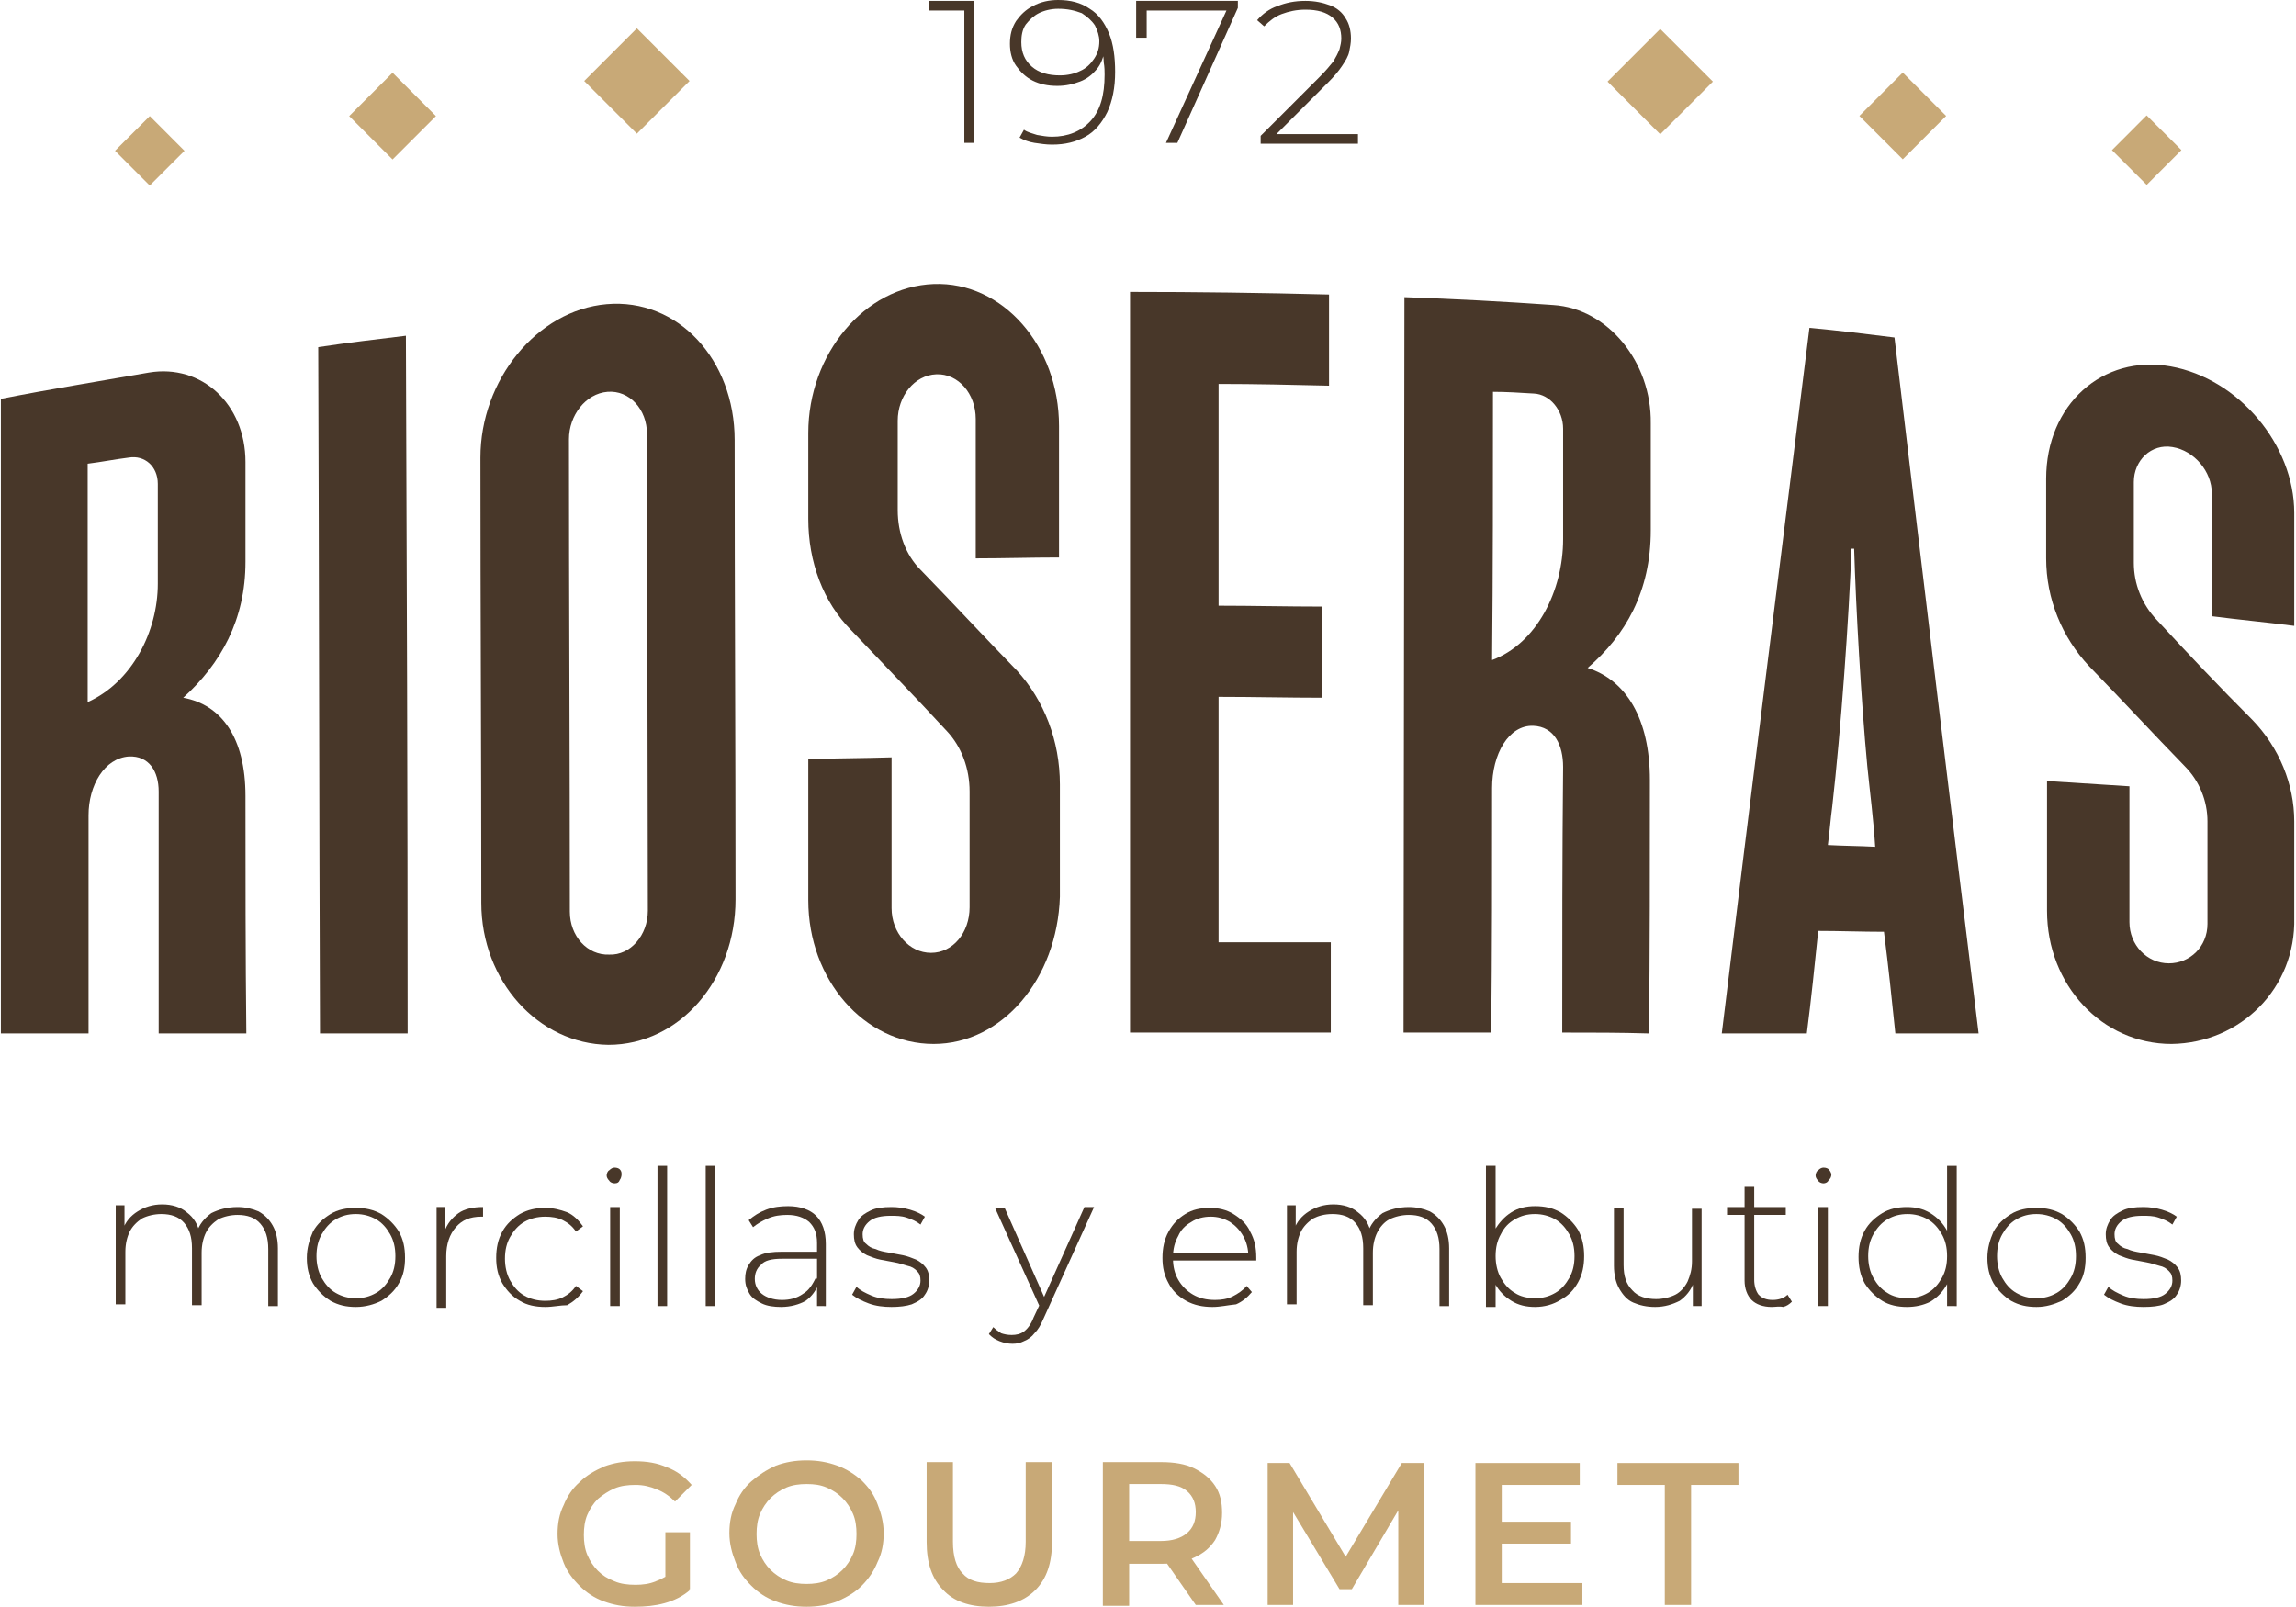 <?xml version="1.0" encoding="utf-8"?>
<!-- Generator: Adobe Illustrator 24.1.3, SVG Export Plug-In . SVG Version: 6.00 Build 0)  -->
<svg version="1.1" id="Capa_1" xmlns="http://www.w3.org/2000/svg" xmlns:xlink="http://www.w3.org/1999/xlink" x="0px" y="0px"
	 viewBox="0 0 261.9 183.3" style="enable-background:new 0 0 261.9 183.3;" xml:space="preserve">
<path style="fill:#483729;" d="M18,66.6c0-3.8,0-7.6,0-11.4c0-2-1.5-3.3-3.3-3c-1.6,0.2-3.1,0.5-4.7,0.7c0,9.1,0,18.1,0,27.2
	C15.1,77.8,18,72,18,66.6 M18.1,117.9c0-9.2,0-18.4,0-27.6c0-2.3-1.1-4.1-3.4-4c-2.8,0.2-4.6,3.3-4.6,6.7c0,8.3,0,16.6,0,24.9
	c-3.3,0-6.7,0-10,0V45.5c5.6-1.1,11.2-2,16.9-3C23,41.5,28,46.1,28,52.7c0,3.8,0,7.6,0,11.4c0,6.6-2.8,11.6-7.1,15.5
	c4.4,0.8,7.1,4.6,7.1,11.2c0,9,0,18.1,0.1,27.1C24.8,117.9,21.4,117.9,18.1,117.9"/>
<path style="fill:#483729;" d="M46.5,117.9c-3.3,0-6.7,0-10,0c-0.1-26.1-0.1-52.2-0.2-78.3c3.3-0.5,6.7-0.9,10-1.3
	C46.4,64.9,46.5,91.4,46.5,117.9"/>
<path style="fill:#483729;" d="M73.9,103.9l-0.1-54.4c0-2.8-2-5-4.5-4.8c-2.5,0.2-4.4,2.7-4.4,5.4c0,18,0.1,35.9,0.1,53.9
	c0,2.8,2,5,4.5,4.9C71.9,109,73.9,106.7,73.9,103.9 M54.9,103c0-16.9-0.1-33.9-0.1-50.8c0-8.8,6.4-16.8,14.4-17.5
	C77.3,34,83.8,41,83.8,50.2c0,17.5,0.1,34.9,0.1,52.4c0,9.2-6.4,16.6-14.5,16.6C61.4,119.1,54.9,111.9,54.9,103"/>
<path style="fill:#483729;" d="M106.5,119.1c-7.9,0-14.3-7.3-14.3-16.4c0-5.4,0-10.7,0-16.1c3.2-0.1,6.3-0.1,9.5-0.2
	c0,5.7,0,11.4,0,17.2c0,2.8,2,5.1,4.5,5.1c2.5,0,4.4-2.3,4.4-5.2c0-4.4,0-8.8,0-13.2c0-2.6-0.9-5.1-2.6-6.9
	c-3.6-3.9-7.3-7.7-10.9-11.5c-3.2-3.2-4.9-7.8-4.9-12.7c0-3.3,0-6.5,0-9.8c0-9,6.4-16.7,14.3-17c7.9-0.3,14.3,7.1,14.3,16.2
	c0,5,0,10,0,15c-3.2,0-6.3,0.1-9.5,0.1c0-5.3,0-10.6,0-15.9c0-2.9-2-5.2-4.5-5.1c-2.5,0.1-4.4,2.5-4.4,5.3c0,3.4,0,6.8,0,10.2
	c0,2.6,0.9,5.1,2.6,6.8c3.7,3.8,7.3,7.7,11,11.5c3.1,3.4,4.9,8,4.9,13c0,4.3,0,8.6,0,12.8C120.6,111.7,114.3,119.1,106.5,119.1"/>
<path style="fill:#483729;" d="M151.8,117.8c-7.6,0-15.3,0-22.9,0c0-28.2,0-56.3,0-84.5c7.6,0,15.1,0.1,22.7,0.3c0,3.5,0,6.9,0,10.4
	c-4.2-0.1-8.4-0.2-12.6-0.2c0,8.4,0,16.9,0,25.3c3.9,0,7.8,0.1,11.8,0.1c0,3.5,0,6.9,0,10.4c-3.9,0-7.8-0.1-11.8-0.1
	c0,9.3,0,18.6,0,28c4.3,0,8.6,0,12.8,0C151.8,110.9,151.8,114.4,151.8,117.8"/>
<path style="fill:#483729;" d="M178.3,61.5c0-4.2,0-8.4,0-12.6c0-2.1-1.5-3.9-3.3-4c-1.6-0.1-3.2-0.2-4.7-0.2
	c0,10.2,0,20.4-0.1,30.6C175.3,73.4,178.3,67.4,178.3,61.5 M178.2,117.8c0-10.1,0-20.2,0.1-30.3c0-2.5-1-4.6-3.4-4.7
	c-2.8-0.1-4.7,3.2-4.7,7.1c0,9.3,0,18.6-0.1,27.9c-3.3,0-6.7,0-10,0l0.1-83.9c5.7,0.2,11.4,0.5,17,0.9c6.2,0.4,11.2,6.5,11.1,13.5
	c0,4.1,0,8.1,0,12.2c0,7-2.9,12-7.2,15.7c4.4,1.4,7.1,5.8,7.1,12.8c0,9.6,0,19.3-0.1,28.9C184.9,117.8,181.6,117.8,178.2,117.8"/>
<path style="fill:#483729;" d="M213,87.4c-0.7-7.4-1.3-18.1-1.5-24.8c-0.1,0-0.2,0-0.3,0c-0.3,8-1.2,20.6-2.2,29.4
	c-0.2,1.5-0.3,2.9-0.5,4.4c1.8,0.1,3.6,0.1,5.4,0.2C213.7,93.4,213.3,90.4,213,87.4 M216.2,117.9c-0.4-3.9-0.8-7.7-1.3-11.6
	c-2.5,0-5-0.1-7.5-0.1c-0.4,3.9-0.8,7.8-1.3,11.7c-3.2,0-6.5,0-9.7,0c3.3-27.2,6.7-54,10-80.5c3.3,0.3,6.5,0.7,9.7,1.1
	c3.2,26.9,6.4,53.4,9.6,79.4C222.7,117.9,219.4,117.9,216.2,117.9"/>
<path style="fill:#483729;" d="M247.7,119.1c-7.9,0-14.2-6.7-14.2-15.2c0-5,0-9.9,0-14.8c3.1,0.2,6.3,0.4,9.4,0.6
	c0,5.2,0,10.3,0,15.5c0,2.6,2,4.7,4.5,4.7c2.4,0,4.4-1.9,4.4-4.5c0-3.9,0-7.8,0-11.7c0-2.3-0.9-4.6-2.6-6.3
	c-3.6-3.7-7.2-7.6-10.9-11.4c-3.1-3.3-4.9-7.7-4.9-12.3c0-3,0-6,0-9.1c0-8.4,6.4-14.2,14.2-12.8c7.8,1.4,14.1,9,14.1,16.7v12.9
	c-3.1-0.4-6.3-0.7-9.4-1.1c0-4.7,0-9.4,0-14c0-2.5-2-4.9-4.5-5.3c-2.4-0.4-4.4,1.5-4.4,4c0,3.1,0,6.1,0,9.2c0,2.4,0.9,4.7,2.6,6.5
	c3.6,3.9,7.2,7.7,10.9,11.4c3.1,3.2,4.8,7.4,4.8,11.6v11C261.9,112.7,255.6,119,247.7,119.1"/>
<path style="fill:#483729;" d="M27.1,137.7c0.9,0,1.7,0.2,2.4,0.5c0.7,0.4,1.2,0.9,1.6,1.6c0.4,0.7,0.6,1.6,0.6,2.6v6.6h-1.1v-6.5
	c0-1.3-0.3-2.2-0.9-2.9c-0.6-0.7-1.5-1-2.6-1c-0.8,0-1.6,0.2-2.2,0.5c-0.6,0.4-1.1,0.9-1.4,1.5c-0.3,0.6-0.5,1.4-0.5,2.3v6h-1.1
	v-6.5c0-1.3-0.3-2.2-0.9-2.9c-0.6-0.7-1.5-1-2.6-1c-0.8,0-1.6,0.2-2.2,0.5c-0.6,0.4-1.1,0.9-1.4,1.5c-0.3,0.6-0.5,1.4-0.5,2.3v6
	h-1.1v-11.3h1v3.1l-0.2-0.3c0.3-0.9,0.9-1.6,1.7-2.1c0.8-0.5,1.7-0.8,2.8-0.8c1.1,0,2.1,0.3,2.8,0.9c0.8,0.6,1.3,1.4,1.5,2.5
	l-0.4-0.1c0.3-1,0.9-1.7,1.7-2.3C24.9,138,25.9,137.7,27.1,137.7"/>
<path style="fill:#483729;" d="M40.6,148.1c0.9,0,1.6-0.2,2.3-0.6c0.7-0.4,1.2-1,1.6-1.7c0.4-0.7,0.6-1.5,0.6-2.5
	c0-1-0.2-1.8-0.6-2.5c-0.4-0.7-0.9-1.3-1.6-1.7c-0.7-0.4-1.5-0.6-2.3-0.6c-0.9,0-1.6,0.2-2.3,0.6c-0.7,0.4-1.2,1-1.6,1.7
	c-0.4,0.7-0.6,1.5-0.6,2.5c0,0.9,0.2,1.8,0.6,2.5c0.4,0.7,0.9,1.3,1.6,1.7C39,147.9,39.7,148.1,40.6,148.1 M40.6,149.1
	c-1.1,0-2-0.2-2.9-0.7c-0.8-0.5-1.5-1.2-2-2c-0.5-0.9-0.7-1.8-0.7-2.9c0-1.1,0.3-2.1,0.7-3c0.5-0.9,1.2-1.5,2-2
	c0.8-0.5,1.8-0.7,2.9-0.7c1.1,0,2,0.2,2.9,0.7c0.8,0.5,1.5,1.2,2,2c0.5,0.9,0.7,1.8,0.7,3c0,1.1-0.2,2.1-0.7,2.9
	c-0.5,0.9-1.2,1.5-2,2C42.7,148.8,41.7,149.1,40.6,149.1"/>
<path style="fill:#483729;" d="M49.8,149v-11.3h1v3.1l-0.1-0.3c0.3-0.9,0.9-1.6,1.6-2.1c0.7-0.5,1.7-0.7,2.8-0.7v1.1
	c0,0-0.1,0-0.1,0c0,0-0.1,0-0.1,0c-1.3,0-2.2,0.4-2.9,1.2c-0.7,0.8-1.1,1.9-1.1,3.3v5.9H49.8z"/>
<path style="fill:#483729;" d="M62.2,149.1c-1.1,0-2.1-0.2-2.9-0.7c-0.9-0.5-1.5-1.2-2-2c-0.5-0.9-0.7-1.8-0.7-2.9
	c0-1.1,0.2-2.1,0.7-3c0.5-0.9,1.2-1.5,2-2c0.9-0.5,1.8-0.7,2.9-0.7c0.9,0,1.7,0.2,2.5,0.5c0.7,0.3,1.3,0.9,1.8,1.6l-0.8,0.6
	c-0.4-0.6-0.9-1-1.5-1.3c-0.6-0.3-1.3-0.4-2-0.4c-0.9,0-1.7,0.2-2.4,0.6c-0.7,0.4-1.2,1-1.6,1.7c-0.4,0.7-0.6,1.5-0.6,2.5
	c0,0.9,0.2,1.8,0.6,2.5c0.4,0.7,0.9,1.3,1.6,1.7c0.7,0.4,1.5,0.6,2.4,0.6c0.7,0,1.4-0.1,2-0.4s1.1-0.7,1.5-1.3l0.8,0.6
	c-0.5,0.7-1.1,1.2-1.8,1.6C63.9,148.9,63.1,149.1,62.2,149.1"/>
<path style="fill:#483729;" d="M69.6,137.7h1.1V149h-1.1V137.7z M70.1,135c-0.2,0-0.5-0.1-0.6-0.3c-0.2-0.2-0.3-0.4-0.3-0.6
	c0-0.2,0.1-0.5,0.3-0.6c0.2-0.2,0.4-0.3,0.6-0.3c0.3,0,0.5,0.1,0.6,0.2c0.2,0.2,0.2,0.4,0.2,0.6c0,0.2-0.1,0.5-0.2,0.6
	C70.6,134.9,70.4,135,70.1,135"/>
<rect x="75" y="133" style="fill:#483729;" width="1.1" height="16"/>
<rect x="80.5" y="133" style="fill:#483729;" width="1.1" height="16"/>
<path style="fill:#483729;" d="M93.2,149v-2.6l0-0.4v-4.2c0-1.1-0.3-1.8-0.9-2.4c-0.6-0.5-1.4-0.8-2.5-0.8c-0.8,0-1.5,0.1-2.2,0.4
	c-0.7,0.3-1.2,0.6-1.7,1l-0.5-0.8c0.6-0.5,1.2-0.9,2-1.2c0.8-0.3,1.6-0.4,2.5-0.4c1.4,0,2.5,0.4,3.2,1.1c0.7,0.7,1.1,1.8,1.1,3.2
	v7.1H93.2z M89.1,149.1c-0.8,0-1.6-0.1-2.2-0.4c-0.6-0.3-1.1-0.6-1.4-1.1c-0.3-0.5-0.5-1-0.5-1.7c0-0.6,0.1-1.1,0.4-1.6
	c0.3-0.5,0.7-0.9,1.3-1.1c0.6-0.3,1.4-0.4,2.5-0.4h4.1v0.8h-4.1c-1.2,0-2,0.2-2.4,0.7c-0.5,0.4-0.7,1-0.7,1.6c0,0.7,0.3,1.3,0.8,1.7
	c0.5,0.4,1.3,0.7,2.3,0.7c0.9,0,1.7-0.2,2.4-0.7c0.7-0.4,1.1-1.1,1.5-1.9l0.3,0.7c-0.3,0.8-0.8,1.5-1.5,2
	C91.2,148.8,90.2,149.1,89.1,149.1"/>
<path style="fill:#483729;" d="M101.7,149.1c-0.9,0-1.8-0.1-2.6-0.4c-0.8-0.3-1.4-0.6-1.9-1l0.5-0.9c0.4,0.4,1,0.7,1.7,1
	c0.7,0.3,1.5,0.4,2.3,0.4c1.2,0,2-0.2,2.5-0.6c0.5-0.4,0.8-0.9,0.8-1.5c0-0.5-0.1-0.8-0.4-1.1c-0.3-0.3-0.6-0.5-1.1-0.6
	c-0.4-0.1-0.9-0.3-1.5-0.4c-0.5-0.1-1.1-0.2-1.6-0.3c-0.5-0.1-1-0.3-1.5-0.5c-0.4-0.2-0.8-0.5-1.1-0.9c-0.3-0.4-0.4-0.9-0.4-1.5
	c0-0.6,0.2-1.1,0.5-1.6c0.3-0.5,0.8-0.8,1.4-1.1c0.6-0.3,1.4-0.4,2.4-0.4c0.7,0,1.4,0.1,2.1,0.3c0.7,0.2,1.3,0.5,1.7,0.8l-0.5,0.9
	c-0.5-0.4-1-0.6-1.6-0.8c-0.6-0.2-1.2-0.2-1.8-0.2c-1.1,0-1.9,0.2-2.4,0.6c-0.5,0.4-0.8,0.9-0.8,1.5c0,0.5,0.1,0.9,0.4,1.1
	c0.3,0.3,0.6,0.5,1.1,0.6c0.4,0.2,0.9,0.3,1.5,0.4c0.5,0.1,1.1,0.2,1.6,0.3c0.5,0.1,1,0.3,1.5,0.5c0.4,0.2,0.8,0.5,1.1,0.9
	c0.3,0.4,0.4,0.9,0.4,1.5c0,0.6-0.2,1.2-0.5,1.6c-0.3,0.5-0.8,0.8-1.5,1.1C103.4,149,102.6,149.1,101.7,149.1"/>
<path style="fill:#483729;" d="M118.7,149.3l-5.2-11.5h1.1l4.7,10.6L118.7,149.3z M115.5,153.3c-0.5,0-1-0.1-1.5-0.3
	c-0.5-0.2-0.8-0.4-1.2-0.8l0.5-0.8c0.3,0.3,0.6,0.5,0.9,0.7c0.3,0.1,0.7,0.2,1.2,0.2c0.5,0,1-0.1,1.4-0.4c0.4-0.3,0.8-0.8,1.1-1.6
	l0.8-1.7l0.2-0.2l4.8-10.7h1.1l-5.8,12.8c-0.3,0.7-0.6,1.2-1,1.6c-0.3,0.4-0.7,0.7-1.2,0.9C116.4,153.2,116,153.3,115.5,153.3"/>
<path style="fill:#483729;" d="M138.3,149.1c-1.1,0-2.1-0.2-3-0.7c-0.9-0.5-1.6-1.2-2-2c-0.5-0.9-0.7-1.8-0.7-2.9
	c0-1.1,0.2-2.1,0.7-3c0.5-0.9,1.1-1.5,1.9-2c0.8-0.5,1.7-0.7,2.8-0.7c1,0,1.9,0.2,2.7,0.7c0.8,0.5,1.5,1.1,1.9,2
	c0.5,0.9,0.7,1.8,0.7,3c0,0,0,0.1,0,0.1c0,0,0,0.1,0,0.2h-9.9v-0.8h9.4l-0.4,0.4c0-0.9-0.2-1.7-0.6-2.4s-0.9-1.2-1.5-1.6
	c-0.7-0.4-1.4-0.6-2.2-0.6c-0.8,0-1.6,0.2-2.2,0.6c-0.7,0.4-1.2,0.9-1.5,1.6c-0.4,0.7-0.6,1.5-0.6,2.4v0.2c0,0.9,0.2,1.7,0.6,2.4
	c0.4,0.7,1,1.3,1.7,1.7c0.7,0.4,1.5,0.6,2.5,0.6c0.7,0,1.4-0.1,2-0.4c0.6-0.3,1.2-0.7,1.6-1.2l0.6,0.7c-0.5,0.6-1.1,1.1-1.8,1.4
	C140,148.9,139.2,149.1,138.3,149.1"/>
<path style="fill:#483729;" d="M160.7,137.7c0.9,0,1.7,0.2,2.4,0.5c0.7,0.4,1.2,0.9,1.6,1.6c0.4,0.7,0.6,1.6,0.6,2.6v6.6h-1.1v-6.5
	c0-1.3-0.3-2.2-0.9-2.9c-0.6-0.7-1.5-1-2.6-1c-0.8,0-1.6,0.2-2.2,0.5s-1.1,0.9-1.4,1.5c-0.3,0.6-0.5,1.4-0.5,2.3v6h-1.1v-6.5
	c0-1.3-0.3-2.2-0.9-2.9c-0.6-0.7-1.5-1-2.6-1c-0.9,0-1.6,0.2-2.2,0.5c-0.6,0.4-1.1,0.9-1.4,1.5c-0.3,0.6-0.5,1.4-0.5,2.3v6h-1.1
	v-11.3h1v3.1l-0.2-0.3c0.3-0.9,0.9-1.6,1.7-2.1c0.8-0.5,1.7-0.8,2.8-0.8c1.1,0,2.1,0.3,2.8,0.9c0.8,0.6,1.3,1.4,1.5,2.5l-0.4-0.1
	c0.3-1,0.9-1.7,1.7-2.3C158.5,138,159.5,137.7,160.7,137.7"/>
<path style="fill:#483729;" d="M175.1,148.1c0.9,0,1.6-0.2,2.3-0.6c0.7-0.4,1.2-1,1.6-1.7c0.4-0.7,0.6-1.5,0.6-2.5
	c0-1-0.2-1.8-0.6-2.5c-0.4-0.7-0.9-1.3-1.6-1.7c-0.7-0.4-1.5-0.6-2.3-0.6c-0.9,0-1.6,0.2-2.3,0.6c-0.7,0.4-1.2,0.9-1.6,1.7
	c-0.4,0.7-0.6,1.5-0.6,2.5c0,0.9,0.2,1.8,0.6,2.5c0.4,0.7,0.9,1.3,1.6,1.7C173.4,147.9,174.2,148.1,175.1,148.1 M175.1,149.1
	c-1,0-1.9-0.2-2.7-0.7c-0.8-0.5-1.4-1.1-1.9-2c-0.5-0.9-0.7-1.9-0.7-3c0-1.2,0.2-2.2,0.7-3.1c0.5-0.8,1.1-1.5,1.9-2
	c0.8-0.5,1.7-0.7,2.7-0.7c1.1,0,2,0.2,2.9,0.7c0.8,0.5,1.5,1.2,2,2c0.5,0.9,0.7,1.9,0.7,3c0,1.1-0.2,2.1-0.7,3c-0.5,0.9-1.1,1.5-2,2
	C177.2,148.8,176.2,149.1,175.1,149.1 M169.5,149v-16h1.1v8.4l-0.2,2l0.2,2v3.7H169.5z"/>
<path style="fill:#483729;" d="M188.8,149.1c-1,0-1.8-0.2-2.5-0.5c-0.7-0.3-1.2-0.9-1.6-1.6c-0.4-0.7-0.6-1.6-0.6-2.6v-6.6h1.1v6.5
	c0,1.3,0.3,2.2,1,2.9c0.6,0.7,1.6,1,2.7,1c0.8,0,1.6-0.2,2.2-0.5s1.1-0.9,1.4-1.5c0.3-0.7,0.5-1.4,0.5-2.3v-6h1.1V149h-1v-3.1
	l0.1,0.4c-0.3,0.9-0.9,1.6-1.6,2.1C190.8,148.8,189.9,149.1,188.8,149.1"/>
<path style="fill:#483729;" d="M202.1,149.1c-1,0-1.8-0.3-2.3-0.8c-0.5-0.5-0.8-1.3-0.8-2.2v-10.7h1.1v10.6c0,0.7,0.2,1.3,0.5,1.7
	c0.4,0.4,0.9,0.6,1.6,0.6c0.7,0,1.3-0.2,1.7-0.6l0.5,0.8c-0.3,0.3-0.6,0.5-1,0.6C203,149,202.5,149.1,202.1,149.1 M197,137.7h6.7
	v0.9H197V137.7z"/>
<path style="fill:#483729;" d="M207.4,137.7h1.1V149h-1.1V137.7z M208,135c-0.2,0-0.5-0.1-0.6-0.3c-0.2-0.2-0.3-0.4-0.3-0.6
	c0-0.2,0.1-0.5,0.3-0.6c0.2-0.2,0.4-0.3,0.6-0.3c0.3,0,0.5,0.1,0.6,0.2s0.3,0.4,0.3,0.6c0,0.2-0.1,0.5-0.3,0.6
	C208.5,134.9,208.2,135,208,135"/>
<path style="fill:#483729;" d="M222.1,149v-3.7l0.2-2l-0.2-2V133h1.1v16H222.1z M217.6,148.1c0.9,0,1.6-0.2,2.3-0.6
	c0.7-0.4,1.2-1,1.6-1.7c0.4-0.7,0.6-1.5,0.6-2.5c0-1-0.2-1.8-0.6-2.5c-0.4-0.7-0.9-1.3-1.6-1.7c-0.7-0.4-1.5-0.6-2.3-0.6
	c-0.9,0-1.6,0.2-2.3,0.6s-1.2,1-1.6,1.7c-0.4,0.7-0.6,1.5-0.6,2.5c0,0.9,0.2,1.8,0.6,2.5c0.4,0.7,0.9,1.3,1.6,1.7
	C215.9,147.9,216.7,148.1,217.6,148.1 M217.5,149.1c-1,0-2-0.2-2.8-0.7c-0.8-0.5-1.5-1.2-2-2c-0.5-0.9-0.7-1.9-0.7-3
	c0-1.1,0.2-2.1,0.7-3c0.5-0.9,1.2-1.5,2-2c0.8-0.5,1.8-0.7,2.8-0.7c1,0,1.9,0.2,2.7,0.7c0.8,0.5,1.4,1.1,1.9,2s0.7,1.9,0.7,3.1
	c0,1.2-0.2,2.2-0.7,3c-0.5,0.9-1.1,1.5-1.9,2C219.4,148.9,218.5,149.1,217.5,149.1"/>
<path style="fill:#483729;" d="M232.3,148.1c0.9,0,1.6-0.2,2.3-0.6c0.7-0.4,1.2-1,1.6-1.7c0.4-0.7,0.6-1.5,0.6-2.5
	c0-1-0.2-1.8-0.6-2.5c-0.4-0.7-0.9-1.3-1.6-1.7c-0.7-0.4-1.5-0.6-2.3-0.6c-0.9,0-1.6,0.2-2.3,0.6c-0.7,0.4-1.2,1-1.6,1.7
	c-0.4,0.7-0.6,1.5-0.6,2.5c0,0.9,0.2,1.8,0.6,2.5c0.4,0.7,0.9,1.3,1.6,1.7C230.7,147.9,231.4,148.1,232.3,148.1 M232.3,149.1
	c-1.1,0-2-0.2-2.9-0.7c-0.8-0.5-1.5-1.2-2-2c-0.5-0.9-0.7-1.8-0.7-2.9c0-1.1,0.3-2.1,0.7-3c0.5-0.9,1.2-1.5,2-2
	c0.8-0.5,1.8-0.7,2.9-0.7c1.1,0,2,0.2,2.9,0.7c0.8,0.5,1.5,1.2,2,2c0.5,0.9,0.7,1.8,0.7,3c0,1.1-0.2,2.1-0.7,2.9
	c-0.5,0.9-1.2,1.5-2,2C234.3,148.8,233.4,149.1,232.3,149.1"/>
<path style="fill:#483729;" d="M244.5,149.1c-0.9,0-1.8-0.1-2.6-0.4c-0.8-0.3-1.4-0.6-1.9-1l0.5-0.9c0.4,0.4,1,0.7,1.7,1
	c0.7,0.3,1.5,0.4,2.3,0.4c1.2,0,2-0.2,2.5-0.6c0.5-0.4,0.8-0.9,0.8-1.5c0-0.5-0.1-0.8-0.4-1.1c-0.3-0.3-0.6-0.5-1.1-0.6
	c-0.4-0.1-0.9-0.3-1.5-0.4c-0.5-0.1-1.1-0.2-1.6-0.3c-0.5-0.1-1-0.3-1.5-0.5c-0.4-0.2-0.8-0.5-1.1-0.9c-0.3-0.4-0.4-0.9-0.4-1.5
	c0-0.6,0.2-1.1,0.5-1.6c0.3-0.5,0.8-0.8,1.4-1.1c0.6-0.3,1.4-0.4,2.4-0.4c0.7,0,1.4,0.1,2.1,0.3c0.7,0.2,1.3,0.5,1.7,0.8l-0.5,0.9
	c-0.5-0.4-1-0.6-1.6-0.8c-0.6-0.2-1.2-0.2-1.8-0.2c-1.1,0-1.9,0.2-2.4,0.6c-0.5,0.4-0.8,0.9-0.8,1.5c0,0.5,0.1,0.9,0.4,1.1
	c0.3,0.3,0.6,0.5,1.1,0.6c0.4,0.2,0.9,0.3,1.5,0.4c0.5,0.1,1.1,0.2,1.6,0.3c0.5,0.1,1,0.3,1.5,0.5c0.4,0.2,0.8,0.5,1.1,0.9
	c0.3,0.4,0.4,0.9,0.4,1.5c0,0.6-0.2,1.2-0.5,1.6c-0.3,0.5-0.8,0.8-1.5,1.1C246.3,149,245.5,149.1,244.5,149.1"/>
<path style="fill:#C8A977;" d="M75.9,180.9v-6.1h2.8v6.5L75.9,180.9z M72.4,183.3c-1.3,0-2.4-0.2-3.5-0.6c-1.1-0.4-2-1-2.8-1.8
	c-0.8-0.8-1.4-1.6-1.8-2.6c-0.4-1-0.7-2.1-0.7-3.3c0-1.2,0.2-2.3,0.7-3.3c0.4-1,1-1.9,1.8-2.6c0.8-0.8,1.7-1.3,2.8-1.8
	c1.1-0.4,2.2-0.6,3.5-0.6c1.4,0,2.6,0.2,3.7,0.7c1.1,0.4,2,1.1,2.8,2l-1.9,1.9c-0.6-0.6-1.3-1.1-2.1-1.4c-0.7-0.3-1.5-0.5-2.4-0.5
	c-0.9,0-1.7,0.1-2.4,0.4c-0.7,0.3-1.3,0.7-1.9,1.2c-0.5,0.5-0.9,1.1-1.2,1.8c-0.3,0.7-0.4,1.5-0.4,2.3c0,0.8,0.1,1.6,0.4,2.3
	c0.3,0.7,0.7,1.3,1.2,1.8c0.5,0.5,1.1,0.9,1.9,1.2c0.7,0.3,1.5,0.4,2.4,0.4c0.8,0,1.6-0.1,2.3-0.4c0.8-0.3,1.5-0.7,2.2-1.3l1.7,2.3
	c-0.8,0.7-1.8,1.2-2.9,1.5C74.7,183.2,73.6,183.3,72.4,183.3"/>
<path style="fill:#C8A977;" d="M92,180.7c0.8,0,1.6-0.1,2.3-0.4c0.7-0.3,1.3-0.7,1.8-1.2s0.9-1.1,1.2-1.8c0.3-0.7,0.4-1.5,0.4-2.3
	c0-0.8-0.1-1.6-0.4-2.3c-0.3-0.7-0.7-1.3-1.2-1.8c-0.5-0.5-1.1-0.9-1.8-1.2c-0.7-0.3-1.4-0.4-2.3-0.4c-0.8,0-1.6,0.1-2.3,0.4
	c-0.7,0.3-1.3,0.7-1.8,1.2c-0.5,0.5-0.9,1.1-1.2,1.8c-0.3,0.7-0.4,1.5-0.4,2.3c0,0.8,0.1,1.6,0.4,2.3c0.3,0.7,0.7,1.3,1.2,1.8
	c0.5,0.5,1.1,0.9,1.8,1.2C90.4,180.6,91.2,180.7,92,180.7 M92,183.3c-1.3,0-2.4-0.2-3.5-0.6c-1.1-0.4-2-1-2.8-1.8s-1.4-1.6-1.8-2.7
	c-0.4-1-0.7-2.1-0.7-3.3c0-1.2,0.2-2.3,0.7-3.3c0.4-1,1-1.9,1.8-2.6c0.8-0.7,1.7-1.3,2.8-1.8c1.1-0.4,2.2-0.6,3.5-0.6
	c1.3,0,2.4,0.2,3.5,0.6c1.1,0.4,2,1,2.8,1.7c0.8,0.8,1.4,1.6,1.8,2.7c0.4,1,0.7,2.1,0.7,3.3c0,1.2-0.2,2.3-0.7,3.3
	c-0.4,1-1,1.9-1.8,2.7c-0.8,0.8-1.7,1.3-2.8,1.8C94.4,183.1,93.3,183.3,92,183.3"/>
<path style="fill:#C8A977;" d="M112.8,183.3c-2.2,0-4-0.6-5.2-1.9c-1.3-1.3-1.9-3.1-1.9-5.5v-9.1h3v9.1c0,1.7,0.4,2.9,1.1,3.6
	c0.7,0.8,1.7,1.1,3.1,1.1c1.3,0,2.3-0.4,3-1.1c0.7-0.8,1.1-2,1.1-3.6v-9.1h3v9.1c0,2.4-0.6,4.2-1.9,5.5
	C116.8,182.7,115,183.3,112.8,183.3"/>
<path style="fill:#C8A977;" d="M136.4,183.1l-4.1-5.9h3.2l4.1,5.9H136.4z M128.8,177.3l-1.3-1.5h4.9c1.3,0,2.3-0.3,3-0.9
	c0.7-0.6,1-1.4,1-2.4c0-1-0.3-1.8-1-2.4c-0.7-0.6-1.7-0.8-3-0.8h-4.9l1.3-1.5V177.3z M125.8,183.1v-16.3h6.7c1.4,0,2.7,0.2,3.7,0.7
	c1,0.5,1.8,1.1,2.4,2c0.6,0.9,0.8,1.9,0.8,3.1c0,1.2-0.3,2.2-0.8,3.1c-0.6,0.9-1.3,1.5-2.4,2c-1,0.5-2.3,0.7-3.7,0.7h-5l1.3-1.3v6.1
	H125.8z"/>
<polygon style="fill:#C8A977;" points="159.9,166.9 153.5,177.6 147.1,166.9 144.6,166.9 144.6,183.1 147.5,183.1 147.5,172.5 
	152.8,181.3 154.2,181.3 159.5,172.3 159.5,183.1 162.4,183.1 162.4,166.9 "/>
<polygon style="fill:#C8A977;" points="168.3,166.9 168.3,183.1 180.5,183.1 180.5,180.6 171.3,180.6 171.3,176.1 179.2,176.1 
	179.2,173.6 171.3,173.6 171.3,169.4 180.2,169.4 180.2,166.9 "/>
<polygon style="fill:#C8A977;" points="184.5,166.9 184.5,169.4 189.9,169.4 189.9,183.1 192.9,183.1 192.9,169.4 198.3,169.4 
	198.3,166.9 "/>
<rect x="14.3" y="14.4" transform="matrix(0.708 -0.707 0.707 0.708 -7.184 17.116)" style="fill:#C8A977;" width="5.6" height="5.6"/>
<rect x="41.3" y="9.7" transform="matrix(0.707 -0.707 0.707 0.707 3.773 35.585)" style="fill:#C8A977;" width="7" height="7"/>
<rect x="68.4" y="5" transform="matrix(0.707 -0.707 0.707 0.707 14.745 54.063)" style="fill:#C8A977;" width="8.5" height="8.5"/>
<rect x="242" y="14.4" transform="matrix(0.707 -0.708 0.708 0.707 59.616 178.285)" style="fill:#C8A977;" width="5.6" height="5.6"/>
<rect x="213.6" y="9.7" transform="matrix(0.707 -0.707 0.707 0.707 54.223 157.384)" style="fill:#C8A977;" width="7" height="7"/>
<rect x="185.1" y="5" transform="matrix(0.707 -0.707 0.707 0.707 48.968 136.639)" style="fill:#C8A977;" width="8.5" height="8.5"/>
<polygon style="fill:#483729;" points="106,0.1 106,1.2 110,1.2 110,16.3 111.1,16.3 111.1,0.1 "/>
<path style="fill:#483729;" d="M120.7,1c-0.8,0-1.6,0.2-2.2,0.5c-0.6,0.3-1.1,0.8-1.5,1.3c-0.4,0.6-0.5,1.3-0.5,2
	c0,1.2,0.4,2.1,1.2,2.8c0.8,0.7,1.9,1,3.2,1c0.9,0,1.7-0.2,2.3-0.5c0.7-0.3,1.2-0.8,1.6-1.4c0.4-0.6,0.6-1.2,0.6-2
	c0-0.6-0.2-1.2-0.5-1.8c-0.4-0.6-0.9-1-1.5-1.4C122.6,1.2,121.8,1,120.7,1 M120.7,0c1.4,0,2.6,0.3,3.6,1c1,0.6,1.7,1.6,2.2,2.8
	c0.5,1.2,0.7,2.7,0.7,4.4c0,1.8-0.3,3.3-0.9,4.6c-0.6,1.2-1.4,2.2-2.5,2.8c-1.1,0.6-2.3,0.9-3.8,0.9c-0.7,0-1.3-0.1-2-0.2
	c-0.6-0.1-1.2-0.3-1.7-0.6l0.5-0.9c0.4,0.3,0.9,0.4,1.5,0.6c0.6,0.1,1.1,0.2,1.7,0.2c1.8,0,3.3-0.6,4.4-1.8s1.6-2.9,1.6-5.3
	c0-0.4,0-0.8-0.1-1.4c0-0.5-0.1-1.1-0.3-1.6l0.4,0.1c-0.1,0.9-0.4,1.7-0.9,2.3c-0.5,0.6-1.1,1.1-1.9,1.4c-0.8,0.3-1.6,0.5-2.6,0.5
	c-1.1,0-2-0.2-2.8-0.6c-0.8-0.4-1.4-1-1.9-1.7c-0.5-0.7-0.7-1.6-0.7-2.5c0-1,0.2-1.8,0.7-2.6c0.5-0.7,1.1-1.3,1.9-1.7
	C118.7,0.2,119.7,0,120.7,0"/>
<polygon style="fill:#483729;" points="129.6,0.1 129.6,4.3 130.8,4.3 130.8,1.2 139.9,1.2 133,16.3 134.3,16.3 141.2,0.9 
	141.2,0.1 "/>
<path style="fill:#483729;" d="M143.8,16.3v-0.8l6.8-6.8c0.6-0.6,1.1-1.2,1.5-1.7c0.3-0.5,0.5-0.9,0.7-1.4c0.1-0.4,0.2-0.8,0.2-1.2
	c0-1-0.3-1.8-1-2.4c-0.7-0.6-1.7-0.9-3.1-0.9c-1,0-1.9,0.2-2.7,0.5c-0.8,0.3-1.4,0.8-2,1.4l-0.8-0.7c0.6-0.7,1.4-1.3,2.3-1.6
	c1-0.4,2-0.6,3.2-0.6c1.1,0,2,0.2,2.8,0.5c0.8,0.3,1.4,0.8,1.8,1.5c0.4,0.6,0.6,1.4,0.6,2.3c0,0.5-0.1,1-0.2,1.5
	c-0.1,0.5-0.4,1-0.8,1.6c-0.4,0.6-0.9,1.2-1.6,1.9l-6.4,6.4l-0.4-0.5h10.2v1.1H143.8z"/>
</svg>
